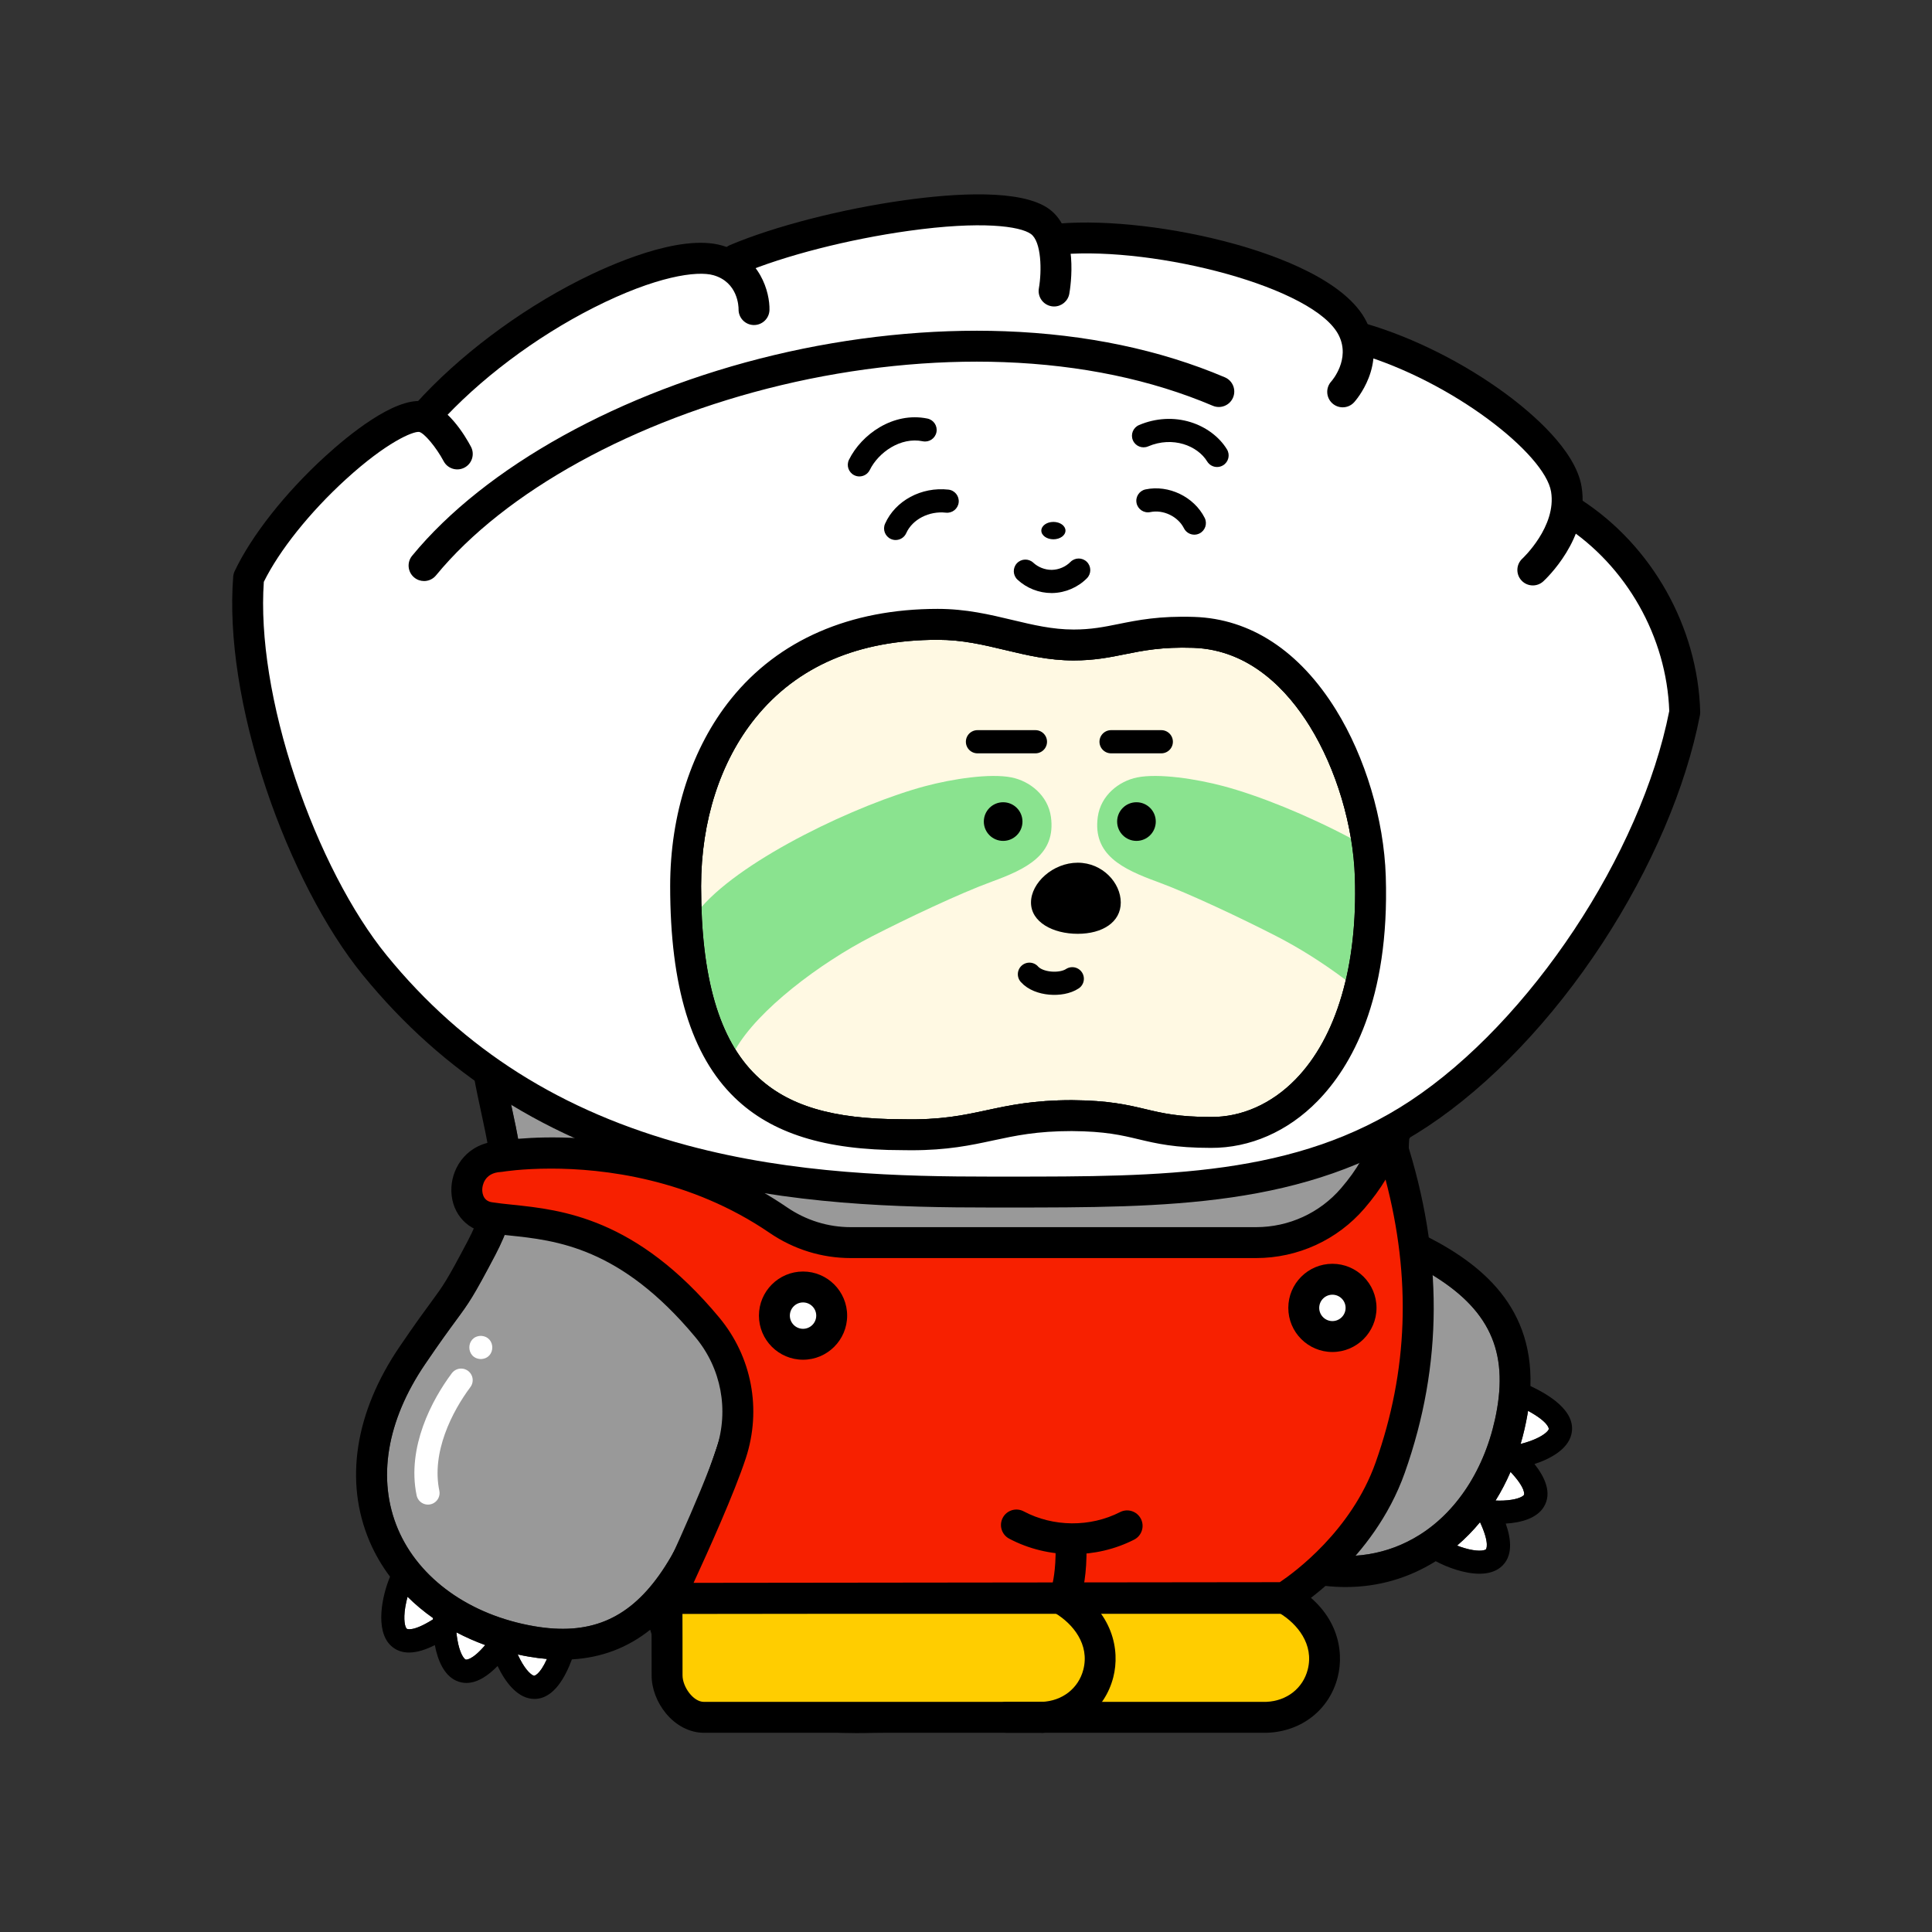 <?xml version="1.0" encoding="utf-8"?><svg version="1.1" id="body" xmlns="http://www.w3.org/2000/svg" xmlns:xlink="http://www.w3.org/1999/xlink" x="0px" y="0px" viewBox="0 0 1000 1000" style="enable-background:new 0 0 1000 1000;" xml:space="preserve"><rect x="0" y="0" width="1000" height="1000" fill="#333333" stroke="none"/><defs><style type="text/css">.body-st0{fill:#FFFFFF;}
	.body-st1{opacity:0.5;fill:#FFFFFF;enable-background:new    ;}
	.body-st2{fill:none;stroke:#FFFFFF;stroke-width:12;stroke-linecap:round;stroke-miterlimit:10;}.pattern-st0{fill:#FFF9E3;}
	.pattern-st1{fill:#8AE38F;}.eye-st0{fill:none;stroke:#000000;stroke-width:12;stroke-linecap:round;stroke-linejoin:round;}.mouth-st0{fill:none;stroke:#000000;stroke-width:12;stroke-linecap:round;stroke-linejoin:round;}.cls-1 {
        fill: #f72000;
      }

      .cls-2 {
        fill: #fff;
      }

      .cls-3 {
        fill: #ffcd00;
      }</style></defs><g><path class="body-st0" d="M283.1,858.68c-3.83,8.49-6.58,8.64-6.62,8.67
		c-1.23-0.15-4.18-2.53-7.28-8.48c-0.44-0.84-0.84-1.68-1.22-2.52
		c1.89,0.41,3.79,0.79,5.72,1.12C276.9,858.03,280.03,858.42,283.1,858.68z"></path><path class="body-st0" d="M251.14,851.49c-7.06,8.28-10.07,7.51-10.1,7.5c-1.12-0.52-3.19-3.69-4.31-10.3
		c-0.22-1.29-0.38-2.56-0.49-3.79c4.73,2.49,9.71,4.7,14.9,6.59L251.14,851.49z"></path><path class="body-st0" d="M224.12,837.49c-0.01,0.23-0.02,0.48-0.03,0.72c-10.64,6.72-13.53,4.85-13.56,4.82
		c-0.89-0.85-1.84-4.52-0.77-11.14c0.31-1.89,0.73-3.72,1.19-5.4c4.01,3.98,8.42,7.65,13.17,11
		V837.49z"></path><path class="body-st0" d="M766.06,787.88c5.29,11.41,3.07,14.04,3.04,14.06
		c-0.96,0.78-4.72,1.25-11.15-0.66c-1.31-0.39-2.57-0.83-3.77-1.29
		c4.28-3.66,8.24-7.7,11.88-12.11L766.06,787.88z"></path><path class="body-st0" d="M781.85,761.84c8.23,8.76,7,11.85,6.98,11.89
		c-0.66,1.04-4.07,2.69-10.77,2.96c-1.35,0.05-2.68,0.04-3.96-0.01
		c2.9-4.66,5.49-9.62,7.75-14.84H781.85z"></path><path class="body-st0" d="M790.92,730.25c10.96,5.95,10.74,9.37,10.74,9.41c-0.31,1.19-3.05,3.81-9.34,6.12
		c-1.79,0.66-3.57,1.19-5.25,1.6c1.46-4.94,2.65-10.06,3.56-15.34
		c0.1-0.6,0.19-1.2,0.29-1.79L790.92,730.25z"></path><path class="body-st1" d="M736.6,657.11c32.67,18.27,43.84,39.87,38.26,72.2
		c-4.92,28.47-19.52,52.21-40.06,65.12c-16.39,10.3-35.51,13.39-55.61,9.1
		c1.21-7.56,1.91-15.57,2.09-24.02c13.92-12.13,25.41-24.61,38.18-46.32
		c10.32-17.54,15.58-34.6,17.07-55.3c0.47-6.53,0.5-13.37,0.07-20.78L736.6,657.11z"></path><path class="body-st1" d="M743.82,468.04c0.22,46.21-13.35,91.98-39.26,132.36
		c-2.39,3.71-1.31,8.66,2.41,11.05c2.27,1.45,4.99,1.61,7.31,0.68
		c0.61,4.7,1.34,8.67,1.85,11.44c4.12,22.27,5.48,38.67,4.44,53.18
		c-1.3,18.11-5.9,33.02-14.9,48.33c-11.85,20.14-22.08,31.25-35.25,42.66
		c-2.98,1.17-5.1,4.06-5.1,7.45c0,38.76-11.44,66.9-34.02,83.66
		c-29.61,21.98-73.12,20.22-98.9,15.67c20.34-16.63,30.37-42.63,30.37-78.28c0-4.42-3.59-8-8-8
		c-4.42,0-8,3.58-8,8c0,28.72-6.89,49.29-21.05,62.88c-15.25,14.63-39.24,21.74-73.34,21.74h-0.27
		c-52.03,1.71-76.84-11.37-88.5-22.65c-8.13-7.87-12.69-17.7-13.26-28.53c1.3-1.62,2.59-3.31,3.84-5.07
		c18.25-25.57,30.75-64.68,43-105.89c1.25-4.24-1.16-8.69-5.39-9.95
		c-4.24-1.26-8.69,1.15-9.95,5.39c-11.84,39.86-23.87,77.59-40.68,101.16
		c-16.51,23.13-36.47,31.27-64.75,26.39c-33.19-5.73-59.52-24.52-70.44-50.24
		c-10.9-25.71-5.91-56.04,14.07-85.41c7.99-11.76,12.65-18.09,16.06-22.72
		c6.7-9.11,8.73-11.86,20.28-33.81c12.12-23.03,14.24-44.86,12.38-56.56
		c-1.05-6.59-2.45-13.09-3.94-19.99c-4.92-22.78-11.05-51.14-8.01-103.22
		c3.12-53.36,16.36-130.39,95.1-183.12c39.77-26.63,82.55-44.36,162.08-44.36
		c125.22,0,181.05,77.95,195.17,101.84c22.45,37.96,34.43,80.81,34.65,123.92L743.82,468.04z"></path><path d="M792.15,717.4c8.41,3.97,24.31,12.72,21.14,25.21
		c-1.9,7.46-10.49,12.39-19.04,15.17c5.24,6.63,9.35,15,4.74,22.33
		c-3.62,5.76-11.61,8.03-19.62,8.49c2.82,7.97,4.01,17.21-2.71,22.66
		c-2.91,2.36-6.74,3.3-10.89,3.3c-7.74,0-16.58-3.25-22.64-6.48
		c-14.19,8.88-29.97,13.37-46.57,13.37c-6.81,0-13.75-0.75-20.78-2.26c-6.31,22.34-17.99,39.92-34.94,52.51
		c-22.3,16.55-50.84,21.76-76.42,21.76c-20.82,0-39.68-3.45-51.61-7.06
		c-0.04-0.01-0.07-0.03-0.11-0.04c-16.11,6.99-36.13,10.48-60.19,10.5
		c-3.1,0.1-6.16,0.15-9.16,0.15c-41.05,0-72.34-9.38-90.87-27.3
		c-7.77-7.53-13.14-16.39-15.94-26.15c-11.76,9.36-25.21,14.45-40.53,15.34
		c-3.22,8.67-9.22,20.46-19.35,20.46c-0.53,0-1.07-0.03-1.63-0.1c-7.64-0.92-13.63-8.81-17.48-16.94
		c-4.54,4.66-10.19,8.77-16.14,8.77c-1.78,0-3.59-0.37-5.4-1.21c-6.18-2.85-9.45-10.48-10.94-18.38
		c-4.24,2.16-8.95,3.85-13.37,3.85c-3.44,0-6.7-1.02-9.44-3.62c-8.33-7.93-4.42-26.11-0.37-35.62
		c-4.28-5.7-7.86-11.86-10.64-18.39c-13.1-30.89-7.57-66.64,15.57-100.66
		c8.16-12,12.92-18.47,16.4-23.2c6.32-8.59,8.02-10.9,19.01-31.78
		c11-20.91,11.93-39.13,10.74-46.6c-0.98-6.15-2.34-12.45-3.78-19.12
		c-5.13-23.73-11.51-53.27-8.34-107.53c1.42-24.3,5.13-60.93,20.89-98.24
		c16.74-39.62,44.09-72.34,81.28-97.25c42.19-28.25,87.41-47.06,170.98-47.06c50.46,0,95.87,12.09,134.97,35.94
		c30.63,18.69,56.9,44.88,73.98,73.75c23.89,40.41,36.64,86.05,36.86,131.99
		c0.21,42.01-10.25,83.63-30.4,121.61c-0.98,12.47,1.24,24.51,2.46,31.1
		c1.14,6.19,2.08,11.95,2.82,17.4c28.66,13.91,58.83,35.55,57.46,79.33L792.15,717.4z
		 M801.66,739.66c0-0.04,0.22-3.46-10.74-9.41c-0.1,0.59-0.19,1.19-0.29,1.79
		c-0.91,5.28-2.1,10.4-3.56,15.34c1.68-0.41,3.46-0.94,5.25-1.6
		c6.29-2.31,9.03-4.93,9.34-6.12L801.66,739.66z M788.83,773.73
		c0.02-0.04,1.25-3.13-6.98-11.89c-2.26,5.22-4.85,10.18-7.75,14.84
		c1.28,0.05,2.61,0.06,3.96,0.01c6.7-0.27,10.11-1.92,10.77-2.96H788.83z
		 M774.86,729.31c5.58-32.33-5.59-53.93-38.26-72.2c0.43,7.41,0.4,14.25-0.07,20.78
		c-1.49,20.7-6.75,37.76-17.07,55.3c-12.77,21.71-24.26,34.19-38.18,46.32
		c-0.18,8.45-0.88,16.46-2.09,24.02c20.1,4.29,39.22,1.2,55.61-9.1
		c20.54-12.91,35.14-36.65,40.06-65.12L774.86,729.31z M769.1,801.94
		c0.03-0.02,2.25-2.65-3.04-14.06c-3.64,4.41-7.6,8.45-11.88,12.11
		c1.2,0.46,2.46,0.9,3.77,1.29c6.43,1.91,10.19,1.44,11.15,0.66L769.1,801.94z
		 M704.56,600.4c25.91-40.38,39.48-86.15,39.26-132.36
		c-0.22-43.11-12.2-85.96-34.65-123.92c-14.12-23.89-69.95-101.84-195.17-101.84
		c-79.53,0-122.31,17.73-162.08,44.36c-78.74,52.73-91.98,129.76-95.1,183.12
		c-3.04,52.08,3.09,80.44,8.01,103.22c1.49,6.9,2.89,13.4,3.94,19.99
		c1.86,11.7-0.26,33.53-12.38,56.56c-11.55,21.95-13.58,24.7-20.28,33.81
		c-3.41,4.63-8.07,10.96-16.06,22.72c-19.98,29.37-24.97,59.7-14.07,85.41
		c10.92,25.72,37.25,44.51,70.44,50.24c28.28,4.88,48.24-3.26,64.75-26.39
		c16.81-23.57,28.84-61.3,40.68-101.16c1.26-4.24,5.71-6.65,9.95-5.39
		c4.23,1.26,6.64,5.71,5.39,9.95c-12.25,41.21-24.75,80.32-43,105.89
		c-1.25,1.76-2.54,3.45-3.84,5.07c0.57,10.83,5.13,20.66,13.26,28.53
		c11.66,11.28,36.47,24.36,88.5,22.65h0.27c34.1,0,58.09-7.11,73.34-21.74
		c14.16-13.59,21.05-34.16,21.05-62.88c0-4.42,3.58-8,8-8c4.41,0,8,3.58,8,8
		c0,35.65-10.03,61.65-30.37,78.28c25.78,4.55,69.29,6.31,98.9-15.67
		c22.58-16.76,34.02-44.9,34.02-83.66c0-3.39,2.12-6.28,5.1-7.45
		c13.17-11.41,23.4-22.52,35.25-42.66c9-15.31,13.6-30.22,14.9-48.33
		c1.04-14.51-0.32-30.91-4.44-53.18c-0.51-2.77-1.24-6.74-1.85-11.44
		c-2.32,0.93-5.04,0.77-7.31-0.68c-3.72-2.39-4.8-7.34-2.41-11.05L704.56,600.4z
		 M276.48,867.35c0.04-0.03,2.79-0.18,6.62-8.67c-3.07-0.26-6.2-0.65-9.4-1.21
		c-1.93-0.33-3.83-0.71-5.72-1.12c0.38,0.84,0.78,1.68,1.22,2.52
		C272.3,864.82,275.25,867.2,276.48,867.35z M241.04,858.99c0.03,0.01,3.04,0.78,10.1-7.5
		c-5.19-1.89-10.17-4.1-14.9-6.59c0.11,1.23,0.27,2.5,0.49,3.79c1.12,6.61,3.19,9.78,4.31,10.3
		L241.04,858.99z M224.09,838.21c0.01-0.24,0.02-0.49,0.03-0.72c-4.75-3.35-9.16-7.02-13.17-11
		c-0.46,1.68-0.88,3.51-1.19,5.4c-1.07,6.62-0.12,10.29,0.77,11.14c0.03,0.03,2.92,1.9,13.56-4.82
		V838.21z"></path><g><path class="body-st2" d="M286.742,470.697c1.786-52.465,20.304-102.583,44.767-129"></path><path class="body-st0" d="M345.07,320.923c-7.927,0.241-7.906,11.738,0,12
			C352.997,332.682,352.976,321.185,345.07,320.923z"></path><path class="body-st2" d="M221.519,772.779c-4.651-22.401,7.282-45.222,17.149-58.408"></path><path class="body-st2" d="M696.32,631.443c7.148,33.962,4.356,64.378-11.909,86.563"></path><path class="body-st2" d="M524.458,801.664c0,25.053-10.814,45.893-28.776,52.53"></path><path class="body-st2" d="M642.966,798.664c-1.288,21.338-18.554,45.905-38.776,52.53"></path><path class="body-st0" d="M476.871,853.445c-7.927,0.241-7.906,11.738,0,12
			C484.798,865.204,484.777,853.707,476.871,853.445z"></path><path class="body-st0" d="M584.871,850.444c-7.927,0.241-7.906,11.738,0,12
			C592.797,862.203,592.777,850.707,584.871,850.444z"></path><path class="body-st0" d="M670.871,731.444c-7.927,0.241-7.906,11.738,0,12
			C678.797,743.203,678.777,731.707,670.871,731.444z"></path><path class="body-st0" d="M248.871,691.444c-7.927,0.241-7.906,11.738,0,12
			C256.797,703.203,256.777,691.707,248.871,691.444z"></path></g></g><g><path class="pattern-st0" d="M701.28,454.1c1.47,45.65-9.44,82.8-30.71,104.59
		c-12.37,12.67-27.93,19.6-43.76,19.45c-16.88,0-25.12-1.96-33.86-4.04
		c-9.32-2.22-18.95-4.51-38.11-4.66c-19.92,0-32.26,2.66-44.2,5.22
		c-12.18,2.62-23.68,5.1-43.39,4.66h-0.18c-36.11,0-59.43-6.98-75.63-22.64
		c-19.22-18.57-28.56-50.63-28.56-98.04c0-33.64,9.95-64.51,28.01-86.92
		c21.7-26.92,53.48-40.56,94.47-40.56c12.77,0,23.56,2.58,34.99,5.31c11.06,2.64,22.5,5.37,35.36,5.37
		c10.7,0,18.73-1.62,26.49-3.19c9.44-1.9,19.22-3.88,35.4-3.35c29.69,0.97,49.18,22.59,60.31,40.55
		c13.78,22.25,22.51,51.5,23.37,78.25V454.1z"></path><g><path class="pattern-st1" d="M451.439,484.609c17.699-9.087,45.13-22.133,61.882-28.255
			c17.932-6.554,33.337-13.968,30.639-33.528c-1.53-11.093-10.899-18.531-20.396-20.432
			c-11.154-2.232-30.591,0.758-44.672,4.512c-34.655,9.24-93.647,37.127-115.833,62.601
			c1.046,32.044,6.846,56.386,17.597,73.691C392.189,522.855,424.185,498.601,451.439,484.609z"></path><path class="pattern-st1" d="M588.606,402.394c-9.498,1.901-18.867,9.339-20.396,20.432
			c-2.698,19.56,12.707,26.974,30.639,33.528c16.752,6.122,44.184,19.168,61.882,28.255
			c11.738,6.026,24.352,13.959,35.838,22.661c3.71-15.83,5.338-33.725,4.712-53.169
			c-0.213-6.631-0.913-13.416-2.05-20.21c-22.79-12.106-47.732-22.126-65.952-26.984
			C619.196,403.152,599.76,400.162,588.606,402.394z"></path></g><path d="M717.27,453.59c2.06,64.14-18.03,98.63-35.25,116.28c-15.44,15.81-35.07,24.38-55.27,24.27
		c-18.69,0-28.25-2.27-37.5-4.47c-8.84-2.11-17.19-4.09-34.47-4.23
		c-18.16,0-29.14,2.36-40.77,4.86c-11.6,2.5-23.56,5.07-42.33,5.07
		c-1.52,0-3.08-0.02-4.69-0.05c-39.99-0.02-67.53-8.64-86.67-27.13
		c-22.5-21.74-33.44-57.58-33.44-109.55c0-37.28,11.2-71.72,31.55-96.96
		c24.54-30.44,61.51-46.52,106.93-46.52c14.65,0,26.88,2.92,38.71,5.74
		c10.62,2.54,20.66,4.94,31.64,4.94c9.1,0,15.69-1.33,23.32-2.87c9.86-1.99,21.02-4.25,39.1-3.66
		c29.1,0.95,54.48,17.59,73.38,48.12c15.19,24.52,24.82,56.73,25.76,86.16V453.59z M670.57,558.69
		c21.27-21.79,32.18-58.94,30.71-104.59c-0.86-26.75-9.59-56-23.37-78.25
		c-11.13-17.96-30.62-39.58-60.31-40.55c-16.18-0.53-25.96,1.45-35.4,3.35
		c-7.76,1.57-15.79,3.19-26.49,3.19c-12.86,0-24.3-2.73-35.36-5.37
		c-11.43-2.73-22.22-5.31-34.99-5.31c-40.99,0-72.77,13.64-94.47,40.56
		c-18.06,22.41-28.01,53.28-28.01,86.92c0,47.41,9.34,79.47,28.56,98.04
		c16.2,15.66,39.52,22.64,75.63,22.64h0.18c19.71,0.44,31.21-2.04,43.39-4.66
		c11.94-2.56,24.28-5.22,44.2-5.22c19.16,0.15,28.79,2.44,38.11,4.66
		c8.74,2.08,16.98,4.04,33.86,4.04C642.64,578.29,658.2,571.36,670.57,558.69z"></path></g><g><g><circle cx="588.226" cy="425.244" r="5.5"></circle><path d="M588.226,424.244c0.551,0,1,0.449,1,1s-0.449,1-1,1s-1-0.449-1-1S587.674,424.244,588.226,424.244
			 M588.226,415.244c-5.523,0-10,4.477-10,10s4.477,10,10,10s10-4.477,10-10S593.749,415.244,588.226,415.244
			L588.226,415.244z"></path></g><g><circle cx="519.226" cy="425.244" r="5.5"></circle><path d="M519.226,424.244c0.551,0,1,0.449,1,1s-0.449,1-1,1s-1-0.449-1-1S518.674,424.244,519.226,424.244
			 M519.226,415.244c-5.523,0-10,4.477-10,10s4.477,10,10,10s10-4.477,10-10
			S524.749,415.244,519.226,415.244L519.226,415.244z"></path></g><g><line class="eye-st0" x1="505.936" y1="383.924" x2="535.936" y2="383.924"></line><line class="eye-st0" x1="575.087" y1="383.924" x2="601.087" y2="383.924"></line></g></g><g><path class="mouth-st0" d="M555.014,506.603c-5.631,3.735-17.432,3.05-22.183-2.343"></path></g><path d="m533.642,467.139c0-10.162,11.358-20.601,24.189-20.601s22.275,10.439,22.275,20.601-9.444,16.199-22.275,16.199-24.189-6.037-24.189-16.199Z"></path><g><polygon class="cls-3" points="344.647 830.672 344.941 879.794 359.069 887.137 667.224 888.403 690.181 864.347 687.238 845.609 667.518 829.403 344.647 830.672"></polygon><g id="_靴" data-name="靴"><path d="m539.52,896.886h-175.182c-7.23,0-14.394-3.663-19.655-10.051-4.708-5.717-7.408-12.885-7.408-19.667,0-14.213-.026-37.456-.096-39.321.028.759.302,3.397,2.634,5.494l5.349-5.949,5.459-5.848c2.527,2.358,2.552,4.86,2.578,7.509.011,1.105.021,2.679.028,4.564.016,3.74.027,8.717.034,13.69.014,9.937.014,19.86.014,19.86,0,5.863,5.469,13.718,11.062,13.718h175.182c4.418,0,8,3.582,8,8s-3.582,8-8,8Z"></path><path d="m539.519,896.873c-4.278,0-7.825-3.385-7.988-7.697-.167-4.415,3.276-8.13,7.691-8.297,10.564-.4,19.007-6.949,21.51-16.685,3.362-13.082-5.391-23.722-14.704-29.316-3.787-2.275-5.013-7.189-2.737-10.978,2.274-3.786,7.189-5.015,10.978-2.737,21.743,13.062,25.601,32.851,21.96,47.015-4.306,16.754-18.594,28.016-36.4,28.689-.104.004-.206.006-.309.006Z"></path><path d="m655.818,896.873h-134.885c-4.418,0-8-3.582-8-8s3.582-8,8-8h134.571c10.499-.452,18.877-6.986,21.368-16.679,3.362-13.082-5.391-23.722-14.703-29.316-3.788-2.274-5.014-7.189-2.738-10.977,2.274-3.788,7.191-5.016,10.977-2.738,21.744,13.062,25.602,32.85,21.961,47.014-4.306,16.755-18.594,28.017-36.399,28.69l-.151.006Z"></path><path d="m664.881,835.3h-318.459c-4.418,0-8-3.582-8-8s3.582-8,8-8h318.459c4.418,0,8,3.582,8,8s-3.582,8-8,8Z"></path></g></g><g><g><path class="cls-1" d="m258.803,598.623c-21.026,1.072-22.648,28.83-5.489,31.556,24.406,3.877,65.36-.17,112.794,56.87,15.075,18.128,19.668,42.798,12.329,65.203-8.091,24.7-18.104,49.653-33.822,72.679l1.806,2.368,318.362-.365.381-.752s36.284-19.73,54.403-62.539c20.095-47.478,18.724-115.039.46-171.835-3.001,5.369-8.785,13.014-8.785,13.014-3.084,5.471-6.989,10.706-11.073,15.454-12.533,14.57-30.833,22.9-50.053,22.9h-209.779c-13.365,0-26.398-4.084-37.434-11.622-67.965-46.421-144.1-32.932-144.1-32.932Z"></path><circle class="cls-2" cx="415.653" cy="680.964" r="14.827"></circle><circle class="cls-2" cx="689.653" cy="676.964" r="14.827"></circle></g><g><path d="m346.421,835.3c-2.742,0-5.293-1.404-6.76-3.723-1.468-2.319-1.644-5.23-.465-7.711.237-.499,23.8-50.174,31.639-74.104,6.551-19.999,2.485-41.53-10.877-57.598-38.819-46.681-72.143-50.158-96.475-52.697-4.038-.422-7.851-.819-11.424-1.387-11.482-1.825-19.052-11.52-18.408-23.576.577-10.806,8.41-22.795,24.244-23.842,7.355-1.213,81.757-11.998,149.52,34.285,9.796,6.692,21.181,10.229,32.922,10.229h209.779c16.957,0,32.99-7.333,43.988-20.117,4.202-4.885,7.624-9.651,10.169-14.166.176-.312.373-.612.589-.897.055-.072,5.49-7.275,8.181-12.09,1.554-2.78,4.608-4.377,7.775-4.059,3.169.315,5.849,2.48,6.824,5.512,19.445,60.473,19.271,117.047-.535,172.955-16.298,46.004-56.515,70.467-58.219,71.485-1.238.74-2.653,1.132-4.097,1.134l-318.361.365h-.009Zm-61.311-230.43c-15.109,0-24.659,1.586-24.921,1.632-.321.056-.654.094-.979.11-8.7.444-9.509,7.362-9.583,8.745-.076,1.427.055,6.145,4.941,6.921,3.149.501,6.756.877,10.574,1.275,25.539,2.665,64.133,6.693,107.116,58.381,16.905,20.327,22.057,47.545,13.78,72.809-5.846,17.845-19.446,48.08-27.045,64.542l303.429-.348c7.495-5.025,37.082-26.625,49.602-61.965,16.811-47.451,18.522-95.515,5.146-146.431-2.913,4.873-6.586,9.895-10.938,14.953-14.04,16.321-34.494,25.683-56.117,25.683h-209.779c-14.976,0-29.48-4.501-41.947-13.018-41.278-28.193-86.203-33.29-113.28-33.29Zm-26.307-6.247h.01-.01Z"></path><path d="m552.335,830.427c-.744,0-1.499-.104-2.249-.323-4.24-1.24-6.673-5.683-5.434-9.924.009-.03,1.979-7.199,1.716-19.557-.094-4.417,3.41-8.074,7.828-8.168.058-.001.115-.002.173-.002,4.34,0,7.902,3.471,7.995,7.83.315,14.797-2.08,23.449-2.354,24.387-1.021,3.491-4.213,5.757-7.675,5.757Z"></path><path d="m555.195,804.451c-11.372,0-22.743-2.686-32.845-8.047-3.902-2.071-5.387-6.914-3.315-10.817,2.072-3.903,6.915-5.388,10.817-3.315,15.329,8.137,34.452,8.286,49.907.387,3.937-2.012,8.754-.45,10.765,3.483,2.01,3.935.451,8.754-3.483,10.765-9.849,5.033-20.848,7.545-31.846,7.545Z"></path><path d="m415.653,703.791c-12.587,0-22.827-10.24-22.827-22.827s10.24-22.827,22.827-22.827c12.587,0,22.828,10.24,22.828,22.827s-10.24,22.827-22.828,22.827Zm0-29.654c-3.765,0-6.827,3.062-6.827,6.827s3.062,6.827,6.827,6.827,6.828-3.062,6.828-6.827-3.063-6.827-6.828-6.827Z"></path><path d="m689.653,699.791c-12.588,0-22.828-10.24-22.828-22.827s10.24-22.827,22.828-22.827c12.587,0,22.827,10.24,22.827,22.827s-10.24,22.827-22.827,22.827Zm0-29.654c-3.765,0-6.828,3.062-6.828,6.827s3.063,6.827,6.828,6.827,6.827-3.062,6.827-6.827-3.062-6.827-6.827-6.827Z"></path></g></g><path class="cls-2" d="m813.961,265.315c-3.412-21.785-20.233-41.279-40.067-55.125-19.834-13.846-42.667-22.681-65.406-30.93-8.461-18.692-20.941-29.307-34.721-36.027-13.78-6.721-28.939-10.001-43.928-13.224-27.075-5.821-55.737-11.572-81.974-2.709-4.584-11.665-15.282-18.364-26.281-20.757-10.999-2.393-22.423-1.162-33.611.079-36.36,4.034-74.807,8.888-103.568,31.497-4.624-5.832-13.74-9.328-22.569-9.604-8.829-.275-17.493,2.268-25.826,5.196-45.898,16.129-87.243,45.004-118.19,82.542-17.427-2.439-70.97,44.455-89.131,82.806-5,62.979,22.864,149.336,60.497,195.536,91.961,112.895,232.138,122.462,325.353,122.421,84.943-.038,156.902,1.162,219.983-40.639,66.198-43.866,123.271-133.934,137.507-207.709-1.146-41.086-23.572-81.003-58.067-103.352Zm-187.147,320.827c-35.56,0-35.523-8.416-71.976-8.701-39.293,0-47.668,10.765-87.766,9.876-66.931,0-112.194-23.463-112.194-128.676,0-64.53,35.928-135.486,130.485-135.486,26.789,0,45.936,10.686,70.347,10.686,22.392,0,31.456-7.536,62.154-6.533,58.048,1.896,89.733,74.143,91.414,126.533,2.917,90.901-40.819,132.626-82.464,132.301Z"></path><g><path d="m513.382,625.016c-48.317,0-104.527-1.372-161.72-16.702-68.385-18.329-122.028-52.285-163.997-103.806-19.056-23.394-37.266-58.536-49.96-96.416-13.398-39.979-19.433-78.926-16.992-109.666.077-.968.33-1.913.745-2.791,8.684-18.338,26.13-40.492,46.668-59.262,12.46-11.386,35.587-30.256,50.469-28.727,12.457,1.283,22.411,18.363,25.166,23.568,2.067,3.905.576,8.747-3.329,10.813-3.907,2.067-8.748.576-10.813-3.329-3.813-7.166-10.1-14.668-12.688-15.14-3.227-.332-16.805,5.246-38.011,24.625-18.584,16.984-34.314,36.675-42.367,52.986-1.965,28.419,3.812,64.505,16.323,101.836,12.106,36.125,29.308,69.438,47.195,91.395,39.77,48.823,90.711,81.028,155.733,98.457,55.32,14.827,110.286,16.156,157.583,16.156h1.146l7.103-.001c80.037-.004,149.158-.006,208.467-39.307,61.847-40.983,119.277-127.548,133.901-201.688-1.365-38.382-22.147-75.099-54.393-95.991-3.708-2.402-4.767-7.356-2.364-11.064,2.401-3.707,7.355-4.768,11.063-2.364,36.844,23.87,60.491,65.96,61.715,109.843.016.583-.031,1.166-.142,1.739-7.198,37.3-25.106,79.183-50.427,117.931-25.974,39.75-58.12,73.464-90.517,94.932-63.326,41.962-134.681,41.965-217.304,41.969l-7.096.001h-1.159Z"></path><path d="m221.027,222.38c-1.907,0-3.82-.677-5.349-2.053-3.284-2.955-3.551-8.014-.596-11.298,22.1-24.561,53.087-47.916,85.015-64.076,14.801-7.492,51.609-24.231,73.669-17.861,19.856,5.73,24.717,24.308,24.513,33.33-.1,4.417-3.765,7.899-8.179,7.817-4.417-.1-7.917-3.762-7.817-8.179.006-1.355-.299-13.944-12.954-17.596-8.485-2.451-29.817.471-62.007,16.764-30.233,15.302-59.518,37.354-80.347,60.503-1.58,1.755-3.76,2.649-5.949,2.649Z"></path><path d="m545.606,158.632c-.467,0-.939-.041-1.415-.126-4.35-.776-7.246-4.931-6.471-9.28,1.576-8.989,1.357-24.152-4.122-28.113-5.602-4.048-25.554-6.899-63.352-1.612-31.146,4.357-64.159,12.816-86.154,22.075-4.072,1.712-8.763-.198-10.478-4.27-1.714-4.072.197-8.763,4.27-10.478,23.182-9.758,57.724-18.638,90.146-23.174,26.271-3.675,60.597-5.879,74.941,4.491,15.781,11.408,11.088,40.599,10.501,43.89-.691,3.875-4.064,6.597-7.866,6.597Z"></path><path d="m694.971,210.826c-1.929,0-3.861-.693-5.396-2.096-3.261-2.981-3.487-8.042-.505-11.303.373-.421,9.945-11.412,3.966-23.694-12.184-25.023-94.603-46.103-143.439-42.077-4.398.357-8.267-2.912-8.63-7.315-.363-4.403,2.912-8.268,7.315-8.631,25.112-2.067,59.979,2.003,90.991,10.634,20.945,5.828,57.65,18.825,68.147,40.386,10.787,22.154-5.831,40.716-6.544,41.496-1.577,1.726-3.738,2.601-5.905,2.601Z"></path><path d="m793.39,303.017c-2.172,0-4.336-.879-5.914-2.61-2.977-3.265-2.742-8.325.522-11.302.162-.149,17.771-16.623,14.837-34.592-3.186-19.518-50.877-57.107-99.935-71.527-4.239-1.246-6.665-5.692-5.42-9.931,1.247-4.24,5.697-6.664,9.932-5.419,24.312,7.146,50.658,20.417,72.28,36.411,13.217,9.776,35.851,28.998,38.934,47.889,4.341,26.59-18.858,48.091-19.849,48.994-1.533,1.398-3.464,2.088-5.388,2.088Z"></path><path d="m219.487,300.743c-1.787,0-3.584-.595-5.072-1.817-3.415-2.804-3.91-7.845-1.106-11.259,37.827-46.066,107.874-84.9,187.376-103.88,39.757-9.492,81.071-13.755,119.496-12.335,41.938,1.552,80.228,9.574,113.805,23.843,4.066,1.728,5.962,6.425,4.233,10.492-1.728,4.066-6.422,5.961-10.491,4.234-31.774-13.503-68.158-21.1-108.139-22.58-36.999-1.367-76.822,2.749-115.189,11.909-76.225,18.197-143.038,55.009-178.726,98.471-1.582,1.926-3.875,2.923-6.187,2.923Z"></path><path d="m471.684,595.369c-1.521,0-3.085-.017-4.698-.052-39.984-.013-67.526-8.634-86.668-27.13-22.501-21.741-33.439-57.574-33.439-109.546,0-37.284,11.207-71.719,31.555-96.962,24.534-30.436,61.51-46.523,106.929-46.523,14.648,0,26.877,2.922,38.705,5.749,10.626,2.539,20.664,4.938,31.643,4.938,9.1,0,15.69-1.331,23.321-2.872,9.859-1.991,21.023-4.25,39.095-3.658,29.104.951,54.48,17.589,73.385,48.115,15.188,24.526,24.819,56.735,25.764,86.158,2.058,64.142-18.037,98.637-35.257,116.28-15.435,15.813-35.067,24.386-55.267,24.277-18.694,0-28.255-2.274-37.5-4.475-8.843-2.104-17.195-4.092-34.476-4.227-18.152,0-29.139,2.362-40.77,4.863-11.595,2.493-23.554,5.064-42.322,5.064Zm13.679-264.213c-40.99,0-72.775,13.648-94.473,40.565-18.063,22.409-28.012,53.278-28.012,86.921,0,47.404,9.341,79.473,28.557,98.039,16.202,15.655,39.529,22.637,75.637,22.637.059,0,.118.001.177.002,19.709.438,31.21-2.037,43.392-4.657,11.938-2.566,24.281-5.221,44.196-5.221,19.157.149,28.796,2.443,38.116,4.661,8.732,2.077,16.979,4.04,33.859,4.04,15.83.148,31.389-6.785,43.754-19.453,21.271-21.794,32.18-58.938,30.715-104.591-.857-26.746-9.596-55.997-23.375-78.247-11.123-17.962-30.615-39.578-60.305-40.548-16.187-.529-25.96,1.442-35.404,3.35-7.763,1.567-15.789,3.188-26.488,3.188-12.864,0-24.301-2.733-35.361-5.376-11.429-2.73-22.223-5.31-34.986-5.31Z"></path><path d="m444.816,246.603c-.891,0-1.795-.199-2.648-.62-2.972-1.465-4.194-5.062-2.729-8.035,6.428-13.041,22.838-24.941,40.588-21.303,3.246.665,5.339,3.835,4.674,7.082-.665,3.247-3.837,5.344-7.082,4.674-11.426-2.343-22.912,5.713-27.417,14.853-1.045,2.119-3.173,3.349-5.386,3.349Z"></path><path d="m463.586,279.512c-.815,0-1.644-.167-2.437-.52-3.027-1.348-4.389-4.895-3.041-7.922,5.315-11.939,18.807-19.194,32.803-17.64,3.293.366,5.667,3.332,5.302,6.625-.365,3.294-3.332,5.667-6.625,5.302-8.729-.966-17.353,3.487-20.517,10.594-.995,2.234-3.188,3.561-5.485,3.561Z"></path><path d="m544.264,306.957c-6.479,0-12.872-2.509-17.615-6.927-2.425-2.259-2.559-6.056-.3-8.48,2.26-2.425,6.056-2.558,8.479-.3,2.503,2.332,6.016,3.708,9.441,3.708.086,0,.171-.001.258-.002,3.506-.072,7.072-1.603,9.539-4.096,2.33-2.355,6.131-2.375,8.484-.045,2.355,2.331,2.376,6.13.045,8.485-4.678,4.728-11.175,7.517-17.825,7.652-.169.003-.338.005-.507.005Z"></path><path d="m618.178,276.744c-2.197,0-4.312-1.21-5.366-3.307-3.071-6.112-10.723-9.792-17.415-8.379-3.249.68-6.426-1.389-7.11-4.63-.686-3.242,1.388-6.426,4.63-7.111,11.967-2.527,25.127,3.806,30.618,14.731,1.487,2.961.294,6.567-2.667,8.055-.864.435-1.784.641-2.689.641Z"></path><path d="m629.954,241.721c-2.021,0-3.995-1.021-5.126-2.873-4.962-8.122-17.751-13.259-30.575-7.79-3.049,1.301-6.573-.117-7.872-3.165-1.301-3.048.116-6.573,3.165-7.873,8.611-3.674,18.12-4.205,26.776-1.496,7.977,2.497,14.81,7.624,18.746,14.068,1.728,2.828.836,6.521-1.992,8.248-.977.597-2.056.881-3.122.881Z"></path><ellipse cx="545.239" cy="274.641" rx="6.25" ry="4.5"></ellipse></g></svg>